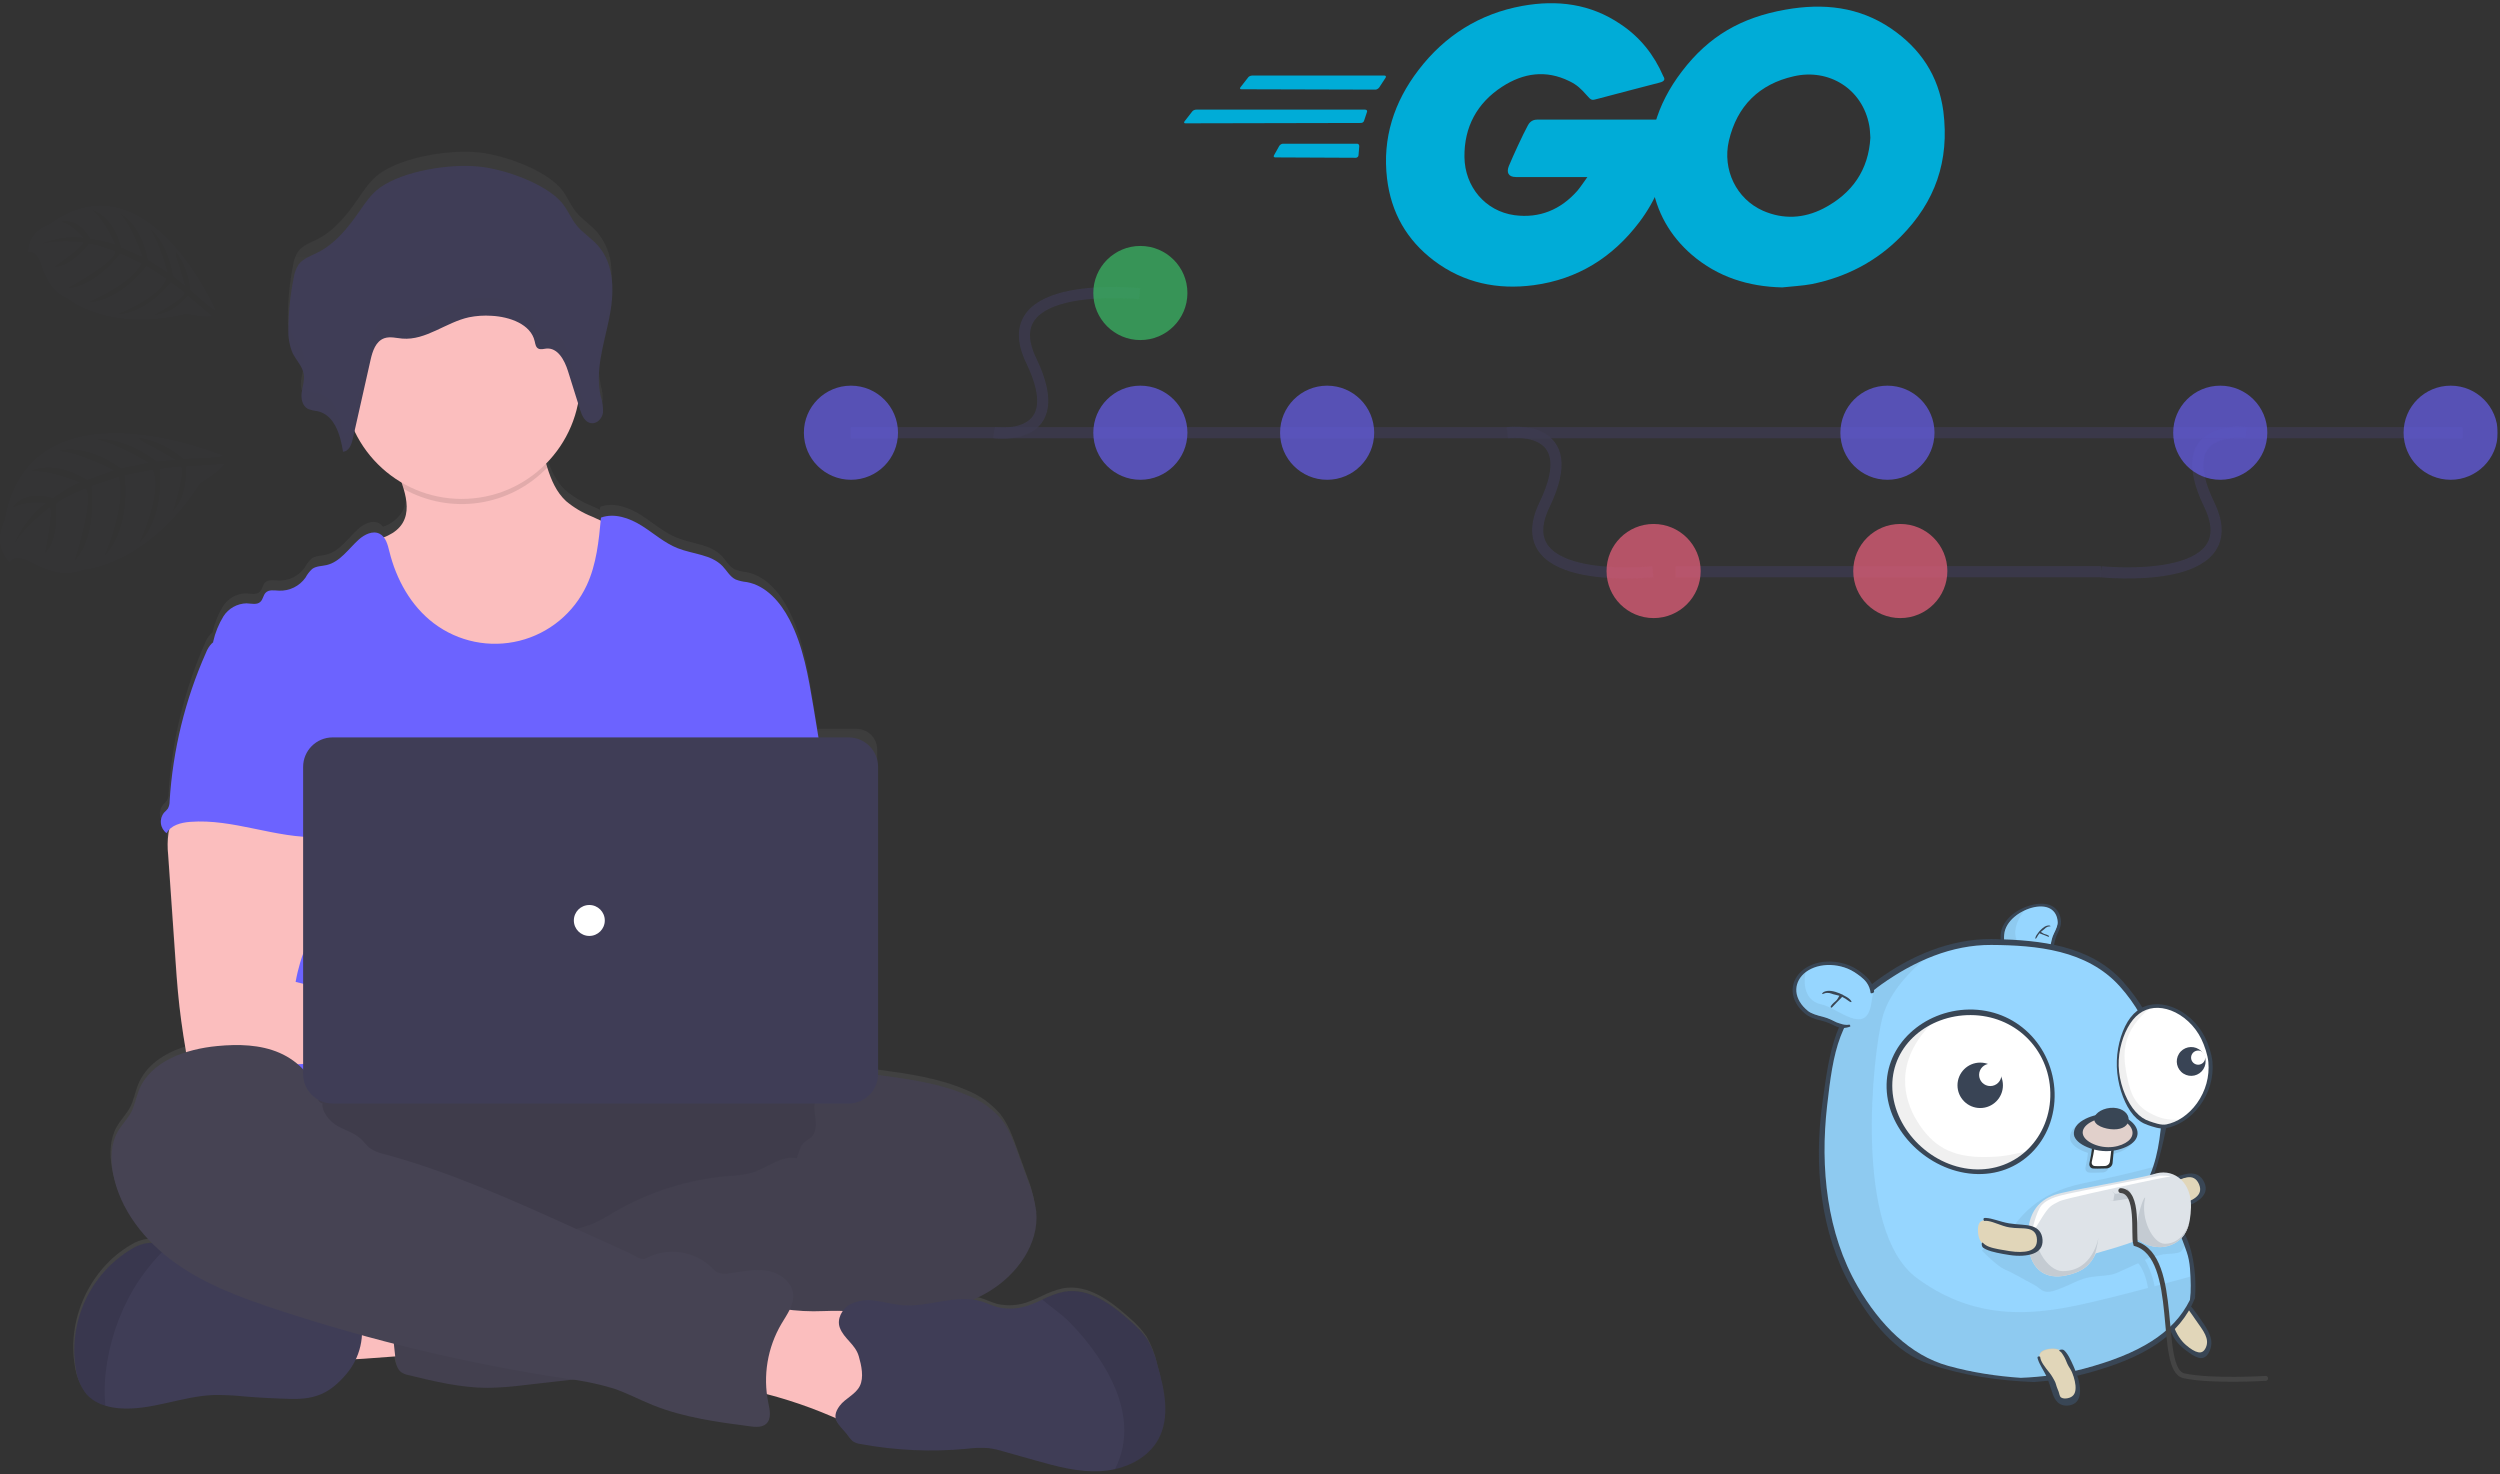 <svg width="675" height="398" viewBox="0 0 675 398" fill="none" xmlns="http://www.w3.org/2000/svg">
<rect x="0" y="0" width="675" height="398" fill="#333333" stroke="none"/>
<g clip-path="url(#clip0)">
<path d="M312.381 368.146C311.816 365.602 310.877 363.155 309.596 360.885C308.305 359.026 306.771 357.347 305.036 355.894C299.989 351.313 293.793 346.663 287.103 347.819C285.034 348.277 283.035 349.007 281.158 349.991C280.183 350.444 279.202 350.896 278.199 351.279C275.377 352.459 272.258 352.731 269.274 352.059C267.742 351.648 266.315 350.91 264.805 350.451C264.088 350.236 263.354 350.077 262.612 349.978C264.072 349.325 265.488 348.578 266.852 347.743C274.352 343.148 280.343 334.843 279.508 325.96C279.098 322.985 278.317 320.074 277.183 317.293L274.51 309.9C273.354 306.7 272.157 303.433 270.048 300.773C267.579 297.898 264.44 295.674 260.908 294.299C253.494 291.076 245.391 289.941 237.392 288.841L236.835 288.764V202.351C236.835 200.874 236.248 199.458 235.204 198.413C234.159 197.369 232.743 196.782 231.266 196.782H220.754C220.287 193.942 219.823 191.106 219.362 188.275C218.039 180.193 216.668 171.964 212.944 164.689C210.507 159.927 206.63 155.381 201.402 154.449C200.375 154.355 199.365 154.119 198.402 153.749C196.87 152.997 196.035 151.326 194.859 150.094C191.824 146.913 186.888 146.864 182.823 145.221C179.231 143.794 176.293 141.107 173.023 139.039C169.753 136.971 165.686 135.503 162.066 136.846C162.054 137.11 162.029 137.372 161.989 137.633L159.664 136.561C157.091 135.533 154.703 134.094 152.591 132.301C150.008 129.864 148.63 126.634 147.558 123.201C147.447 122.846 147.342 122.501 147.231 122.122C151.681 117.582 154.693 111.831 155.891 105.588L156.455 107.419C156.582 107.83 156.731 108.234 156.901 108.63C157.189 109.395 157.668 110.073 158.293 110.6C158.471 110.74 158.668 110.855 158.878 110.941C159.071 111.017 159.272 111.069 159.478 111.094C159.767 111.13 160.06 111.108 160.341 111.031C160.812 110.885 161.244 110.636 161.605 110.301C161.966 109.966 162.248 109.554 162.429 109.096C162.54 108.822 162.622 108.538 162.673 108.247C162.7 108.072 162.716 107.895 162.722 107.718V106.994C162.725 106.877 162.714 106.76 162.687 106.646V106.465C162.678 106.326 162.654 106.188 162.617 106.054C162.589 105.922 162.617 105.977 162.617 105.943C162.582 105.769 162.54 105.588 162.506 105.414V105.282C162.506 105.24 162.443 104.997 162.406 104.85C162.369 104.703 162.357 104.662 162.336 104.565V104.523C162.266 104.245 162.204 103.973 162.141 103.695C161.635 101.279 161.506 98.799 161.758 96.344C162.175 92.74 162.84 89.17 163.749 85.658L163.895 85.024C163.951 84.78 164.006 84.537 164.055 84.286C164.166 83.786 164.278 83.286 164.382 82.775L164.633 81.494L164.821 80.352V80.21C165.212 77.623 165.294 74.999 165.065 72.392V72.392C164.877 68.773 163.499 65.318 161.146 62.562C159.399 60.62 157.094 59.186 155.472 57.146C153.954 55.239 153.098 52.886 151.525 51.013C147.181 45.827 136.025 41.831 129.186 41.135C121.347 40.341 108.686 42.346 102.363 46.976C100.024 48.682 98.423 51.153 96.794 53.492C93.801 57.843 90.403 62.187 85.607 64.63C83.797 65.549 81.722 66.245 80.518 67.846C79.802 68.931 79.337 70.164 79.16 71.452C78.238 75.985 77.757 80.596 77.726 85.222V85.222V86.962C77.74 88.696 78.11 90.409 78.812 91.995C78.923 92.232 79.049 92.461 79.181 92.695L79.265 92.841C80.107 94.045 80.852 95.313 81.493 96.635C81.653 97.005 81.767 97.393 81.834 97.791C81.953 98.811 81.887 99.844 81.639 100.84C81.622 100.995 81.592 101.149 81.549 101.299L81.486 101.599C81.495 101.704 81.476 101.81 81.43 101.905C81.374 102.205 81.33 102.505 81.284 102.796C81.178 103.601 81.23 104.42 81.437 105.205C81.532 105.642 81.719 106.055 81.986 106.415C82.252 106.775 82.591 107.074 82.982 107.293C83.379 107.483 83.801 107.615 84.235 107.683C84.674 107.76 85.119 107.808 85.551 107.906C86.106 108.033 86.642 108.232 87.145 108.498C87.627 108.729 88.079 109.018 88.489 109.361C88.692 109.546 88.885 109.741 89.067 109.946C89.435 110.367 89.766 110.819 90.056 111.297C90.205 111.543 90.344 111.794 90.474 112.049C90.973 113.057 91.371 114.111 91.664 115.196C91.845 115.843 91.998 116.496 92.13 117.152C92.193 117.444 92.248 117.737 92.297 118.022C92.346 118.307 92.397 118.6 92.436 118.885C92.626 118.874 92.814 118.837 92.993 118.774C93.499 118.498 93.934 118.11 94.266 117.639C94.598 117.168 94.817 116.628 94.907 116.059C94.963 115.864 95.007 115.676 95.053 115.488C95.213 114.788 95.38 114.026 95.54 113.295C98.283 119.122 102.706 123.995 108.24 127.288C108.435 127.866 108.623 128.437 108.79 129.021C109.702 132.175 110.141 135.474 108.56 138.231C107.357 140.114 105.543 141.526 103.422 142.231C103.117 141.824 102.724 141.491 102.273 141.256C100.442 140.337 98.242 141.451 96.704 142.822C93.919 145.342 91.65 148.955 87.988 149.783C86.665 150.089 85.203 150.027 84.103 150.834C83.377 151.518 82.768 152.318 82.303 153.201C81.508 154.342 80.44 155.265 79.195 155.885C77.951 156.505 76.57 156.803 75.181 156.751C73.907 156.688 72.396 156.396 71.526 157.329C70.879 158.029 70.826 159.129 70.134 159.786C69.201 160.705 67.67 160.259 66.368 160.204C65.121 160.236 63.902 160.577 62.82 161.196C61.738 161.816 60.826 162.695 60.168 163.754C58.868 165.908 57.928 168.259 57.383 170.715V170.757C57.204 170.887 57.035 171.029 56.875 171.182C56.2 171.901 55.677 172.749 55.337 173.674C49.707 186.491 46.384 200.202 45.521 214.174C45.535 214.855 45.382 215.529 45.075 216.137C44.764 216.535 44.422 216.907 44.052 217.251C43.721 217.656 43.475 218.123 43.328 218.625C43.181 219.127 43.137 219.653 43.197 220.172C43.257 220.692 43.421 221.194 43.679 221.649C43.937 222.103 44.284 222.502 44.699 222.82C44.899 222.457 45.15 222.124 45.444 221.831C45.367 222.151 45.298 222.464 45.249 222.75C44.969 224.781 44.943 226.839 45.172 228.876C45.831 238.548 46.498 248.213 47.172 257.871C47.36 260.607 47.548 263.336 47.799 266.065C48.286 271.346 48.982 276.607 49.887 281.847C49.926 282.083 49.977 282.317 50.04 282.547C44.366 284.347 39.319 287.608 37.196 293.047C36.458 294.927 36.124 296.973 35.219 298.776C34.219 300.753 32.588 302.333 31.502 304.269C29.629 307.597 29.546 311.676 30.228 315.407C31.544 322.682 35.477 329.184 40.67 334.475H39.97C38.273 334.663 36.644 335.247 35.215 336.181C24.23 342.599 17.95 356.369 20.241 368.942C20.575 371.433 21.57 373.789 23.123 375.764C24.489 377.251 26.245 378.325 28.191 378.864C29.408 379.232 30.661 379.466 31.929 379.564C40.492 380.264 48.783 376.292 57.366 375.958C60.21 375.914 63.053 376.047 65.88 376.358C70.013 376.701 74.155 376.919 78.306 377.012C85.052 377.172 88.846 375.376 93.148 370.336C94.205 369.082 95.088 367.691 95.772 366.201C99.434 365.992 103.478 365.672 106.402 365.435L106.444 365.835C106.604 367.227 106.844 368.828 107.962 369.706C108.588 370.138 109.301 370.43 110.05 370.562C117.081 372.289 124.196 374.043 131.436 374.043C134.834 373.974 138.225 373.714 141.593 373.263L154.312 371.794C158.018 372.264 161.676 373.061 165.242 374.175C168.918 375.421 172.35 377.275 175.942 378.742C184.296 382.125 193.276 383.337 202.173 384.52C203.691 384.72 205.431 384.861 206.552 383.82C208 382.428 207.52 380.103 207.109 378.153C206.942 377.353 206.817 376.553 206.719 375.744C212.723 377.327 218.597 379.367 224.29 381.844L225.29 382.283C225.582 383.801 226.982 385.012 228.325 386.648C228.766 387.338 229.282 387.978 229.863 388.555C230.528 388.986 231.283 389.258 232.07 389.349C241.462 391.099 251.052 391.532 260.563 390.637C262.51 390.372 264.479 390.305 266.439 390.437C267.879 390.633 269.299 390.952 270.685 391.391L278.739 393.702C284.677 395.402 290.755 397.12 296.916 396.737C298.165 396.658 299.406 396.479 300.626 396.201C305.499 395.073 310.038 392.351 312.377 387.972C315.688 382.01 314.163 374.69 312.381 368.146Z" fill="url(#paint0_linear)"/>
<path d="M87.031 366.79C85.562 363.448 84.17 359.606 85.639 356.264C86.598 354.296 88.245 352.748 90.268 351.913C92.27 351.097 94.381 350.576 96.533 350.368C103.288 349.482 110.124 349.389 116.901 350.09C117.395 354.002 116.351 357.97 115.453 361.751C114.639 365.232 114.172 365.751 110.58 365.928C108.256 366.05 87.581 368.02 87.031 366.79Z" fill="#FBBEBE"/>
<path d="M149.023 344.247C204.003 344.247 248.573 331.78 248.573 316.401C248.573 301.022 204.003 288.555 149.023 288.555C94.043 288.555 49.473 301.022 49.473 316.401C49.473 331.78 94.043 344.247 149.023 344.247Z" fill="#464353"/>
<path opacity="0.1" d="M149.023 344.247C204.003 344.247 248.573 331.78 248.573 316.401C248.573 301.022 204.003 288.555 149.023 288.555C94.043 288.555 49.473 301.022 49.473 316.401C49.473 331.78 94.043 344.247 149.023 344.247Z" fill="black"/>
<path d="M166.872 169.4C163.46 175.994 157.792 181.142 150.902 183.908C146.834 185.39 142.553 186.204 138.225 186.317C133.494 186.673 128.739 186.093 124.232 184.611C118.273 182.453 113.323 178.039 109.613 172.895C105.903 167.751 103.348 161.875 101.127 155.951C99.957 152.867 98.844 149.581 99.394 146.323C102.979 145.509 106.905 144.311 108.757 141.13C110.337 138.401 109.899 135.13 108.987 132.01C108.729 131.126 108.43 130.249 108.131 129.41C107.431 127.391 105.031 123.555 106.739 121.829C107.804 120.736 112.266 120.179 113.805 119.469C118.546 117.283 122.918 114.123 128.125 113.085C132.625 112.185 137.279 113.029 141.776 113.962C142.373 114.049 142.946 114.255 143.461 114.568C144.048 115.063 144.483 115.715 144.714 116.448C145.995 119.567 146.747 123.013 147.777 126.264C148.849 129.664 150.227 132.864 152.81 135.279C154.928 137.057 157.318 138.482 159.89 139.498L166.058 142.324C167.155 142.735 168.15 143.379 168.975 144.211C169.781 145.32 170.263 146.631 170.367 147.998C171.472 155.324 170.25 162.811 166.872 169.405V169.4Z" fill="#FBBEBE"/>
<path opacity="0.1" d="M147.748 126.261C142.836 131.375 136.366 134.714 129.352 135.754C122.339 136.795 115.178 135.478 108.993 132.011C108.735 131.127 108.436 130.25 108.137 129.411C107.437 127.392 105.037 123.556 106.745 121.83C107.81 120.737 112.272 120.18 113.811 119.47C118.552 117.284 122.924 114.124 128.131 113.086C132.631 112.186 137.285 113.03 141.783 113.963C142.38 114.05 142.953 114.256 143.468 114.569C144.055 115.064 144.49 115.716 144.721 116.449C145.966 119.564 146.718 123.01 147.748 126.261Z" fill="black"/>
<path d="M124.658 134.706C142.344 134.706 156.681 120.369 156.681 102.683C156.681 84.997 142.344 70.66 124.658 70.66C106.972 70.66 92.635 84.997 92.635 102.683C92.635 120.369 106.972 134.706 124.658 134.706Z" fill="#FBBEBE"/>
<path d="M222.223 206.609L219.592 190.667C218.262 182.667 216.892 174.516 213.173 167.311C210.73 162.591 206.852 158.094 201.624 157.161C200.594 157.068 199.582 156.832 198.617 156.461C197.085 155.723 196.25 154.066 195.074 152.841C192.039 149.694 187.096 149.641 183.031 148.041C179.439 146.649 176.501 143.969 173.231 141.922C169.961 139.875 165.887 138.441 162.267 139.75C161.682 145.981 161.067 152.35 158.417 158.024C156.696 161.719 154.171 164.982 151.027 167.576C147.882 170.169 144.198 172.026 140.243 173.012C136.288 173.998 132.163 174.088 128.169 173.274C124.175 172.46 120.414 170.764 117.16 168.309C110.96 163.638 106.982 156.433 105.131 148.893C104.678 147.055 104.163 144.946 102.472 144.103C100.641 143.184 98.441 144.298 96.903 145.648C94.118 148.148 91.842 151.725 88.18 152.568C86.857 152.874 85.395 152.812 84.295 153.612C83.564 154.287 82.952 155.08 82.485 155.958C81.684 157.09 80.613 158.005 79.37 158.62C78.126 159.236 76.749 159.531 75.363 159.481C74.089 159.418 72.578 159.126 71.708 160.052C71.061 160.752 71.008 161.834 70.316 162.482C69.376 163.394 67.852 162.948 66.543 162.9C65.304 162.932 64.092 163.265 63.012 163.872C61.931 164.479 61.015 165.34 60.343 166.381C59.041 168.499 58.1 170.819 57.558 173.245C65.167 190.189 72.128 207.155 79.737 224.099C80.093 224.738 80.283 225.456 80.287 226.187C80.134 226.946 79.811 227.661 79.34 228.276C75.609 234.27 75.727 241.809 76.14 248.854C76.553 255.899 77.052 263.341 73.905 269.654C73.049 271.387 71.935 272.975 71.12 274.708C69.213 278.634 68.52 291.193 69.637 295.408H227.02C224.02 287.159 225.161 270.608 225.788 261.847C226.227 255.721 225.088 249.602 224.605 243.476C223.539 230.969 224.291 219.1 222.223 206.609Z" fill="#6C63FF"/>
<path d="M45.499 224.85C45.22 226.864 45.192 228.906 45.415 230.927L47.415 259.657C47.603 262.365 47.791 265.066 48.042 267.767C48.522 273.009 49.242 278.209 50.13 283.403C50.15 284.14 50.462 284.84 50.997 285.347C51.532 285.855 52.247 286.13 52.984 286.111C61.79 287.977 70.884 287.9 79.876 287.392C93.59 286.626 107.283 284.879 121.019 285.178C124.555 285.255 128.677 285.178 130.819 282.393C132.961 279.608 131.719 275.104 128.919 272.856C126.119 270.608 122.319 270.071 118.727 270.071C113.972 270.022 109.218 270.698 104.477 270.419C100.139 270.03 95.846 269.239 91.654 268.059L79.819 265.114C80.441 261.547 81.486 258.068 82.931 254.748C85.256 248.712 87.431 242.475 87.47 236.008C87.509 229.541 85.075 222.739 79.778 219.036C75.42 215.994 69.809 215.43 64.497 215.555C60.633 215.666 53.957 214.74 50.428 216.255C47.636 217.478 46.021 222.114 45.499 224.85Z" fill="#FBBEBE"/>
<path d="M230.275 290.539C232.593 289.655 235.148 289.975 237.633 290.309C245.633 291.402 253.749 292.523 261.163 295.718C264.691 297.075 267.831 299.277 270.31 302.13C272.398 304.768 273.617 307.999 274.772 311.18L277.445 318.504C278.582 321.255 279.365 324.14 279.777 327.088C280.612 335.853 274.619 344.116 267.077 348.669C259.535 353.222 250.662 354.844 242.016 356.542C233.37 358.24 224.689 360.12 216.077 362.111C212.062 363.153 207.988 363.954 203.877 364.511C194.66 365.555 185.025 364.017 176.268 367.066C172.787 368.284 169.368 370.094 165.756 370.937C163.356 371.442 160.93 371.812 158.488 372.044L141.913 373.938C138.542 374.389 135.149 374.649 131.749 374.718C124.509 374.718 117.387 373.005 110.356 371.293C109.609 371.162 108.897 370.875 108.268 370.451C107.154 369.574 106.911 368.021 106.75 366.615C106.04 360.392 105.418 354.161 104.884 347.923C104.717 345.897 104.592 343.704 105.699 341.999C107.091 339.911 109.806 339.256 112.285 338.852C122.794 337.133 133.44 336.394 144.085 336.645C148.13 332.6 154.799 332.579 160.096 330.38C162.045 329.485 163.931 328.459 165.742 327.31C175.219 321.781 185.809 318.435 196.742 317.515C198.883 317.451 201.01 317.149 203.084 316.615C207.184 315.341 210.923 311.874 215.134 312.723C215.656 311.282 216.018 309.354 217.222 308.365C217.822 307.857 218.559 307.516 219.109 306.973C220.272 305.796 220.376 303.945 220.202 302.302C220.028 300.659 219.638 298.974 220.063 297.373C220.24 296.767 220.5 296.188 220.836 295.654C222.927 292.043 226.08 290.191 230.275 290.539Z" fill="#464353"/>
<path opacity="0.05" d="M230.275 290.539C232.593 289.655 235.148 289.975 237.633 290.309C245.633 291.402 253.749 292.523 261.163 295.718C264.691 297.075 267.831 299.277 270.31 302.13C272.398 304.768 273.617 307.999 274.772 311.18L277.445 318.504C278.582 321.255 279.365 324.14 279.777 327.088C280.612 335.853 274.619 344.116 267.077 348.669C259.535 353.222 250.662 354.844 242.016 356.542C233.37 358.24 224.689 360.12 216.077 362.111C212.062 363.153 207.988 363.954 203.877 364.511C194.66 365.555 185.025 364.017 176.268 367.066C172.787 368.284 169.368 370.094 165.756 370.937C163.356 371.442 160.93 371.812 158.488 372.044L141.913 373.938C138.542 374.389 135.149 374.649 131.749 374.718C124.509 374.718 117.387 373.005 110.356 371.293C109.609 371.162 108.897 370.875 108.268 370.451C107.154 369.574 106.911 368.021 106.75 366.615C106.04 360.392 105.418 354.161 104.884 347.923C104.717 345.897 104.592 343.704 105.699 341.999C107.091 339.911 109.806 339.256 112.285 338.852C122.794 337.133 133.44 336.394 144.085 336.645C148.13 332.6 154.799 332.579 160.096 330.38C162.045 329.485 163.931 328.459 165.742 327.31C175.219 321.781 185.809 318.435 196.742 317.515C198.883 317.451 201.01 317.149 203.084 316.615C207.184 315.341 210.923 311.874 215.134 312.723C215.656 311.282 216.018 309.354 217.222 308.365C217.822 307.857 218.559 307.516 219.109 306.973C220.272 305.796 220.376 303.945 220.202 302.302C220.028 300.659 219.638 298.974 220.063 297.373C220.24 296.767 220.5 296.188 220.836 295.654C222.927 292.043 226.08 290.191 230.275 290.539Z" fill="black"/>
<path d="M93.435 371.091C89.126 376.082 85.335 377.864 78.586 377.704C74.437 377.607 70.292 377.391 66.153 377.057C63.324 376.75 60.478 376.616 57.632 376.657C49.042 376.991 40.75 380.924 32.181 380.235C30.914 380.134 29.661 379.899 28.443 379.535C26.5 379.001 24.744 377.938 23.37 376.465C21.819 374.512 20.823 372.177 20.488 369.705C19.453 363.418 20.327 356.966 22.998 351.182C25.669 345.397 30.014 340.547 35.47 337.258C36.904 336.332 38.535 335.752 40.232 335.566C41.896 335.559 43.541 335.92 45.049 336.624L45.149 336.666C49.615 338.504 53.671 341.211 57.081 344.63C57.598 345.223 58.216 345.72 58.905 346.099C59.593 346.357 60.321 346.493 61.056 346.499L70.203 347.077C71.753 347.123 73.293 347.335 74.798 347.71C76.457 348.289 78.071 348.987 79.629 349.799C84.551 351.999 90.009 352.584 95.329 353.433C95.841 353.461 96.33 353.657 96.721 353.99C96.933 354.252 97.081 354.561 97.153 354.89C97.901 357.688 97.953 360.626 97.305 363.448C96.657 366.27 95.329 368.891 93.436 371.083L93.435 371.091Z" fill="#3F3D56"/>
<path opacity="0.1" d="M45.15 336.673C41.601 340.062 38.522 343.911 35.996 348.118C31.942 355.06 29.394 362.779 28.519 370.771C28.187 373.686 28.161 376.628 28.442 379.549C26.499 379.013 24.743 377.948 23.37 376.472C21.819 374.519 20.823 372.183 20.488 369.712C19.453 363.425 20.327 356.973 22.998 351.189C25.669 345.404 30.014 340.554 35.47 337.265C36.904 336.338 38.535 335.759 40.232 335.573C41.896 335.566 43.541 335.927 45.049 336.631L45.15 336.673Z" fill="black"/>
<path d="M222.314 353.993C227.431 353.854 233.174 353.593 236.933 357.042C240.518 360.3 240.992 365.674 241.233 370.513L241.505 376.131C241.717 377.839 241.534 379.573 240.969 381.199C239.744 383.984 236.381 385.327 233.311 385.167C230.241 385.007 227.422 383.667 224.616 382.452C216.999 379.171 209.069 376.673 200.947 374.996C201.214 371.111 201.655 367.245 202.27 363.396C202.695 360.73 202.764 356.267 204.546 354.054C206.433 351.715 208.89 352.982 211.452 353.414C215.047 353.963 218.686 354.156 222.319 353.992L222.314 353.993Z" fill="#FBBEBE"/>
<path d="M87.094 297.542C87.094 298.242 86.001 297.542 85.904 296.797C85.138 291.165 80.669 286.522 75.462 284.266C70.255 282.01 64.324 281.892 58.685 282.428C50.157 283.236 40.585 286.5 37.466 294.471C36.728 296.337 36.394 298.356 35.489 300.145C34.489 302.108 32.851 303.674 31.765 305.582C29.892 308.882 29.816 312.926 30.491 316.658C32.308 326.613 39.116 335.127 47.366 341.023C55.616 346.919 65.257 350.442 74.866 353.616C100.288 361.999 126.371 368.228 152.838 372.235C157.148 372.74 161.406 373.618 165.564 374.86C169.24 376.092 172.679 377.937 176.271 379.385C184.625 382.74 193.612 383.938 202.516 385.114C204.034 385.309 205.774 385.448 206.895 384.414C208.343 383.07 207.863 380.731 207.452 378.803C205.941 371.471 207.208 363.839 211.009 357.389C212.499 354.883 214.434 352.314 214.156 349.411C213.822 346.028 210.456 343.633 207.097 343.09C203.738 342.547 200.33 343.348 196.961 343.79C195.806 344.055 194.596 343.936 193.515 343.449C193.014 343.11 192.56 342.707 192.164 342.249C189.843 340.01 186.872 338.563 183.678 338.117C180.484 337.67 177.23 338.247 174.384 339.764C173.138 340.464 171.251 338.908 169.956 338.323L155.316 331.696C138.497 324.087 121.594 316.443 103.801 311.626C102.381 311.347 101.032 310.786 99.833 309.976C98.949 309.276 98.315 308.333 97.501 307.56C95.726 305.882 93.254 305.214 91.124 304.024C88.994 302.834 86.606 299.935 87.094 297.542Z" fill="#464353"/>
<path d="M312.792 388.522C310.453 392.859 305.914 395.56 301.041 396.674C299.818 396.95 298.575 397.127 297.324 397.203C291.163 397.586 285.079 395.88 279.141 394.196L271.08 391.927C269.694 391.491 268.273 391.174 266.833 390.98C264.873 390.848 262.904 390.915 260.957 391.18C251.429 392.066 241.825 391.635 232.415 389.899C231.628 389.814 230.872 389.544 230.208 389.112C229.627 388.542 229.11 387.909 228.669 387.225C226.476 384.587 224.116 383.048 226.713 379.567C228.213 377.548 230.987 376.539 232.15 374.221C233.313 371.903 232.568 368.61 231.878 366.215C230.938 362.908 227.847 361.481 226.74 358.446C225.912 356.156 227.304 353.496 229.399 352.246C231.586 351.125 234.084 350.765 236.499 351.223C238.915 351.543 241.282 352.223 243.711 352.413C250.854 352.984 258.156 349.301 265.011 351.376C266.522 351.835 267.949 352.566 269.48 352.97C272.466 353.638 275.585 353.368 278.412 352.197C279.412 351.821 280.396 351.369 281.371 350.923C283.251 349.945 285.252 349.221 287.323 348.772C294.013 347.623 300.216 352.253 305.263 356.772C306.996 358.21 308.529 359.872 309.823 361.715C311.12 363.952 312.06 366.379 312.608 368.906C314.456 375.351 315.98 382.604 312.792 388.522Z" fill="#3F3D56"/>
<path opacity="0.1" d="M312.792 388.521C310.453 392.858 305.914 395.559 301.041 396.673C302.936 392.99 303.791 388.86 303.512 384.727C303.094 378.107 300.184 371.869 296.474 366.369C294.191 362.984 291.595 359.821 288.719 356.922C286.505 354.694 283.783 352.922 281.402 350.886C283.282 349.907 285.283 349.184 287.354 348.735C294.044 347.586 300.247 352.216 305.294 356.735C307.027 358.173 308.56 359.835 309.854 361.678C311.151 363.915 312.091 366.342 312.639 368.869C314.456 375.354 315.983 382.604 312.792 388.521Z" fill="black"/>
<path d="M57.157 173.76C56.479 174.47 55.953 175.311 55.612 176.231C49.985 188.913 46.661 202.496 45.796 216.343C45.811 217.018 45.655 217.686 45.343 218.285C45.035 218.684 44.693 219.054 44.32 219.392C43.981 219.794 43.728 220.261 43.577 220.764C43.426 221.267 43.379 221.796 43.441 222.318C43.502 222.84 43.67 223.344 43.933 223.799C44.197 224.253 44.551 224.649 44.974 224.961C46.123 222.796 48.874 222.093 51.316 221.905C63.016 220.979 74.449 226.423 86.186 226.012C85.358 223.151 84.167 220.401 83.492 217.505C80.506 204.647 87.954 190.648 83.392 178.263C82.48 175.785 80.955 173.348 78.554 172.263C77.559 171.861 76.517 171.586 75.454 171.442C72.488 170.906 66.585 168.616 63.717 169.535C62.659 169.876 62.241 170.872 61.364 171.47C60.034 172.326 58.266 172.639 57.157 173.76Z" fill="#6C63FF"/>
<path d="M229.116 199.099H89.814C85.412 199.099 81.844 202.667 81.844 207.069V289.982C81.844 294.384 85.412 297.952 89.814 297.952H229.116C233.518 297.952 237.086 294.384 237.086 289.982V207.069C237.086 202.667 233.518 199.099 229.116 199.099Z" fill="#3F3D56"/>
<path d="M159.117 252.703C161.424 252.703 163.294 250.833 163.294 248.526C163.294 246.219 161.424 244.349 159.117 244.349C156.81 244.349 154.94 246.219 154.94 248.526C154.94 250.833 156.81 252.703 159.117 252.703Z" fill="white"/>
<path d="M102.534 50.708C100.195 52.4 98.594 54.829 96.965 57.161C93.965 61.47 90.565 65.772 85.771 68.174C83.954 69.086 81.88 69.774 80.671 71.362C79.956 72.435 79.492 73.656 79.313 74.933C78.394 79.424 77.914 83.994 77.879 88.578C77.735 90.87 78.114 93.165 78.986 95.289C79.94 97.238 81.659 98.889 82.014 101.011C82.285 102.668 81.673 104.318 81.457 105.982C81.241 107.646 81.617 109.616 83.157 110.409C83.986 110.721 84.852 110.925 85.733 111.015C90.362 112.045 91.915 117.475 92.618 121.965C94.191 121.874 94.901 120.071 95.229 118.603L100.053 97.155C100.575 94.83 101.445 92.136 103.763 91.321C105.315 90.785 107.014 91.286 108.636 91.421C115.006 91.943 120.394 87.021 126.625 85.664C128.619 85.263 130.658 85.128 132.688 85.264C137.603 85.508 143.318 87.526 144.362 92.114C144.536 92.859 144.64 93.75 145.337 94.114C146.034 94.478 146.764 94.17 147.495 94.114C150.614 93.801 152.452 97.314 153.35 100.177L156.622 110.619C157.109 112.199 157.931 114.058 159.643 114.26C161.223 114.455 162.567 112.96 162.804 111.475C162.882 109.946 162.672 108.415 162.184 106.964C160.646 100.107 162.999 93.09 164.433 86.219C165.867 79.348 166.125 71.454 161.314 66.163C159.567 64.249 157.269 62.821 155.64 60.803C154.122 58.909 153.266 56.584 151.693 54.726C147.342 49.595 136.183 45.634 129.34 44.98C121.525 44.139 108.855 46.12 102.534 50.708Z" fill="#3F3D56"/>
<g opacity="0.1">
<path opacity="0.1" d="M159.673 109.394C157.96 109.185 157.139 107.306 156.652 105.753C155.561 102.268 154.471 98.787 153.38 95.311C152.48 92.436 150.644 88.927 147.525 89.248C146.794 89.325 146.007 89.61 145.367 89.248C144.727 88.886 144.567 87.988 144.392 87.248C143.348 82.653 137.632 80.642 132.718 80.398C130.688 80.266 128.65 80.4 126.655 80.798C120.424 82.19 115.036 87.063 108.666 86.555C107.023 86.423 105.324 85.921 103.793 86.455C101.447 87.263 100.605 89.936 100.083 92.289L95.262 113.724C94.935 115.2 94.225 117.003 92.651 117.086C91.951 112.603 90.395 107.173 85.766 106.142C84.886 106.045 84.021 105.841 83.19 105.536C82.584 105.204 82.109 104.675 81.846 104.036C81.721 104.683 81.575 105.331 81.491 105.978C81.282 107.635 81.651 109.612 83.191 110.406C84.02 110.718 84.886 110.922 85.767 111.012C90.396 112.042 91.949 117.472 92.652 121.962C94.225 121.872 94.935 120.068 95.263 118.6L100.087 97.152C100.609 94.827 101.479 92.133 103.797 91.318C105.349 90.782 107.048 91.283 108.67 91.418C115.04 91.94 120.428 87.018 126.659 85.661C128.653 85.26 130.692 85.125 132.722 85.261C137.637 85.505 143.352 87.523 144.396 92.111C144.57 92.856 144.674 93.747 145.371 94.111C146.068 94.475 146.798 94.167 147.529 94.111C150.648 93.798 152.486 97.311 153.384 100.174C154.47 103.659 155.561 107.14 156.656 110.616C157.143 112.196 157.965 114.055 159.677 114.257C161.257 114.452 162.601 112.957 162.838 111.472C162.945 110.223 162.803 108.965 162.42 107.772C162.172 108.28 161.779 108.704 161.291 108.99C160.803 109.276 160.242 109.411 159.677 109.38L159.673 109.394Z" fill="black"/>
<path opacity="0.1" d="M82.025 96.139C81.67 94.016 79.937 92.366 78.997 90.417C78.393 89.102 78.043 87.685 77.967 86.24C77.967 87.02 77.897 87.799 77.89 88.586C77.746 90.878 78.125 93.173 78.997 95.297C79.77 96.877 81.044 98.27 81.684 99.878C82.022 98.663 82.137 97.396 82.025 96.14V96.139Z" fill="black"/>
<path opacity="0.1" d="M164.463 81.325C163.196 87.395 161.219 93.577 161.832 99.662C162.232 95.172 163.538 90.654 164.463 86.198C165.236 82.815 165.508 79.336 165.271 75.874C165.12 77.707 164.85 79.527 164.463 81.325V81.325Z" fill="black"/>
</g>
<g opacity="0.8">
<path opacity="0.8" d="M229.755 116.835H664.891" stroke="#3F3D56" stroke-width="3" stroke-miterlimit="10"/>
<path opacity="0.8" d="M268.412 116.828C268.412 116.828 289.22 119.717 278.444 97.391C267.668 75.065 307.682 79.291 307.682 79.291" stroke="#3F3D56" stroke-width="3" stroke-miterlimit="10"/>
<path opacity="0.8" d="M406.995 116.828C406.995 116.828 427.803 113.946 417.026 136.271C406.249 158.596 446.264 154.371 446.264 154.371" stroke="#3F3D56" stroke-width="3" stroke-miterlimit="10"/>
<path opacity="0.8" d="M606.533 116.828C606.533 116.828 585.718 113.946 596.502 136.271C607.286 158.596 567.264 154.371 567.264 154.371" stroke="#3F3D56" stroke-width="3" stroke-miterlimit="10"/>
<path opacity="0.8" d="M567.263 154.364H452.447" stroke="#3F3D56" stroke-width="3" stroke-miterlimit="10"/>
<path opacity="0.8" d="M229.755 129.54C236.772 129.54 242.46 123.852 242.46 116.835C242.46 109.818 236.772 104.13 229.755 104.13C222.738 104.13 217.05 109.818 217.05 116.835C217.05 123.852 222.738 129.54 229.755 129.54Z" fill="#6C63FF"/>
<path opacity="0.8" d="M307.898 91.816C314.915 91.816 320.603 86.128 320.603 79.111C320.603 72.094 314.915 66.406 307.898 66.406C300.881 66.406 295.193 72.094 295.193 79.111C295.193 86.128 300.881 91.816 307.898 91.816Z" fill="#3ACC6C"/>
<path opacity="0.8" d="M307.898 129.54C314.915 129.54 320.603 123.852 320.603 116.835C320.603 109.818 314.915 104.13 307.898 104.13C300.881 104.13 295.193 109.818 295.193 116.835C295.193 123.852 300.881 129.54 307.898 129.54Z" fill="#6C63FF"/>
<path opacity="0.8" d="M358.327 129.54C365.344 129.54 371.032 123.852 371.032 116.835C371.032 109.818 365.344 104.13 358.327 104.13C351.31 104.13 345.622 109.818 345.622 116.835C345.622 123.852 351.31 129.54 358.327 129.54Z" fill="#6C63FF"/>
<path opacity="0.8" d="M446.474 166.882C453.491 166.882 459.179 161.194 459.179 154.177C459.179 147.16 453.491 141.472 446.474 141.472C439.457 141.472 433.769 147.16 433.769 154.177C433.769 161.194 439.457 166.882 446.474 166.882Z" fill="#FF6584"/>
<path opacity="0.8" d="M513.082 166.882C520.099 166.882 525.787 161.194 525.787 154.177C525.787 147.16 520.099 141.472 513.082 141.472C506.065 141.472 500.377 147.16 500.377 154.177C500.377 161.194 506.065 166.882 513.082 166.882Z" fill="#FF6584"/>
<path opacity="0.8" d="M509.608 129.54C516.625 129.54 522.313 123.852 522.313 116.835C522.313 109.818 516.625 104.13 509.608 104.13C502.591 104.13 496.903 109.818 496.903 116.835C496.903 123.852 502.591 129.54 509.608 129.54Z" fill="#6C63FF"/>
<path opacity="0.8" d="M661.675 129.54C668.692 129.54 674.38 123.852 674.38 116.835C674.38 109.818 668.692 104.13 661.675 104.13C654.658 104.13 648.97 109.818 648.97 116.835C648.97 123.852 654.658 129.54 661.675 129.54Z" fill="#6C63FF"/>
<path opacity="0.8" d="M599.467 129.54C606.484 129.54 612.172 123.852 612.172 116.835C612.172 109.818 606.484 104.13 599.467 104.13C592.45 104.13 586.762 109.818 586.762 116.835C586.762 123.852 592.45 129.54 599.467 129.54Z" fill="#6C63FF"/>
</g>
<g opacity="0.1">
<path opacity="0.1" d="M60.107 123.01C60.107 123.01 8.059 101.123 1.237 140.615C1.237 140.615 -2.32 146.769 2.629 151.851C2.629 151.851 3.694 149.122 8.72 151.942C10.515 152.935 12.422 153.711 14.401 154.253C17.073 154.99 19.912 154.838 22.49 153.821V153.821C22.49 153.821 39.608 152.895 54.005 130.5C54.005 130.5 60.18 126.685 60.486 125.251L50.169 125.951C50.169 125.951 50.963 133.504 46.688 138.036C46.688 138.036 50.475 126.313 48.658 125.986C48.289 125.916 43.207 126.586 43.207 126.586C43.207 126.586 44.523 139.722 37.638 146.517C37.638 146.517 44.029 133.158 41.251 126.823L33.635 128.292C33.635 128.292 35.723 142.111 28.191 150.144C28.191 150.144 34.391 135.944 31.991 128.73L24.702 131.18C24.702 131.18 26.456 144.692 20.156 151.368C20.156 151.368 25.656 134.236 23.066 131.876C23.066 131.876 16.508 134.535 15.109 136.053C15.109 136.053 16.146 145.799 12.143 149.315C12.143 149.315 14.6 137.48 13.382 136.993C13.382 136.993 5.766 142.729 3.441 147.679C3.441 147.679 6.341 140.119 12.428 135.844C12.428 135.844 7.311 134.981 3.378 137.118C3.378 137.118 6.009 132.099 14.273 134.48C14.273 134.48 20.392 130.24 21.617 130.303C21.617 130.303 13.799 126.822 8.153 127.254C8.153 127.254 14.21 123.773 23.524 129.586L30.799 126.962C30.799 126.962 20.705 121.79 15.651 121.81C15.651 121.81 22.376 119.21 32.686 126.446L40.135 124.928C40.135 124.928 31.781 119.811 26.149 118.621C26.149 118.621 32.902 117.549 42.286 124.573L47.375 124.148C47.375 124.148 41.214 120.514 39.348 119.63C37.482 118.746 37.566 118.175 37.566 118.175C41.993 118.933 46.124 120.905 49.498 123.87C49.498 123.87 60.069 123.657 60.107 123.01Z" fill="#6C63FF"/>
</g>
<g opacity="0.1">
<path opacity="0.1" d="M58.188 83.775C58.188 83.775 39.754 41.122 13.196 60.684C13.196 60.684 7.585 62.313 7.627 68.133C7.627 68.133 9.813 67.117 11.198 71.663C11.706 73.275 12.407 74.82 13.286 76.263C14.448 78.226 16.221 79.754 18.333 80.614C18.333 80.614 29.033 89.814 50.356 84.714C50.356 84.714 56.204 85.96 57.199 85.292L50.683 79.813C50.683 79.813 46.847 84.756 41.71 84.992C41.71 84.992 50.642 80.192 49.751 78.956C49.57 78.705 46.166 76.213 46.166 76.213C46.166 76.213 39.466 84.762 31.547 84.894C31.547 84.894 42.957 80.594 44.913 75.252L39.553 71.771C39.553 71.771 32.793 81.171 23.743 81.663C23.743 81.663 35.515 76.755 38.202 71.102L32.473 68.408C32.473 68.408 25.818 77.458 18.292 77.799C18.292 77.799 31.324 70.754 31.122 67.879C31.122 67.879 25.713 65.721 23.993 65.846C23.993 65.846 19.071 72.216 14.679 72.035C14.679 72.035 22.887 66.403 22.441 65.422C22.441 65.422 14.641 64.489 10.446 66.122C10.446 66.122 16.475 63.282 22.524 64.215C22.524 64.215 19.976 60.783 16.433 59.829C16.433 59.829 20.861 58.346 24.411 64.458C24.411 64.458 30.454 65.433 31.164 66.158C31.164 66.158 28.512 59.621 24.899 56.676C24.899 56.676 30.468 58.068 32.699 66.819L38.519 69.402C38.519 69.402 35.47 60.575 32.449 57.714C32.449 57.714 37.928 59.997 39.933 70.175L45.224 73.51C45.224 73.51 43.177 65.71 40.511 61.794C40.511 61.794 45.133 65.01 46.7 74.527L49.972 77.172C49.972 77.172 48.378 71.505 47.772 69.918C47.166 68.331 47.542 68.038 47.542 68.038C49.741 71.023 51.065 74.562 51.364 78.257C51.364 78.257 57.792 84.13 58.188 83.775Z" fill="#6C63FF"/>
</g>
<path fill-rule="evenodd" clip-rule="evenodd" d="M335.2 24.1C334.8 24.1 334.7 23.9 334.9 23.6L337 20.9C337.2 20.6 337.7 20.4 338.1 20.4H373.8C374.2 20.4 374.3 20.7 374.1 21L372.4 23.6C372.2 23.9 371.7 24.2 371.4 24.2L335.2 24.1Z" fill="#00ACD7"/>
<path fill-rule="evenodd" clip-rule="evenodd" d="M320.1 33.3C319.7 33.3 319.6 33.1 319.8 32.8L321.9 30.1C322.1 29.8 322.6 29.6 323 29.6H368.6C369 29.6 369.2 29.9 369.1 30.2L368.3 32.6C368.2 33 367.8 33.2 367.4 33.2L320.1 33.3Z" fill="#00ACD7"/>
<path fill-rule="evenodd" clip-rule="evenodd" d="M344.3 42.5C343.9 42.5 343.8 42.2 344 41.9L345.4 39.4C345.6 39.1 346 38.8 346.4 38.8H366.4C366.8 38.8 367 39.1 367 39.5L366.8 41.9C366.8 42.3 366.4 42.6 366.1 42.6L344.3 42.5Z" fill="#00ACD7"/>
<path fill-rule="evenodd" clip-rule="evenodd" d="M448.1 22.3C441.8 23.9 437.5 25.1 431.3 26.7C429.8 27.1 429.7 27.2 428.4 25.7C426.9 24 425.8 22.9 423.7 21.9C417.4 18.8 411.3 19.7 405.6 23.4C398.8 27.8 395.3 34.3 395.4 42.4C395.5 50.4 401 57 408.9 58.1C415.7 59 421.4 56.6 425.9 51.5C426.8 50.4 427.6 49.2 428.6 47.8C425 47.8 420.5 47.8 409.3 47.8C407.2 47.8 406.7 46.5 407.4 44.8C408.7 41.7 411.1 36.5 412.5 33.9C412.8 33.3 413.5 32.3 415 32.3H451.4C451.2 35 451.2 37.7 450.8 40.4C449.7 47.6 447 54.2 442.6 60C435.4 69.5 426 75.4 414.1 77C404.3 78.3 395.2 76.4 387.2 70.4C379.8 64.8 375.6 57.4 374.5 48.2C373.2 37.3 376.4 27.5 383 18.9C390.1 9.6 399.5 3.7 411 1.6C420.4 -0.1 429.4 1 437.5 6.5C442.8 10 446.6 14.8 449.1 20.6C449.7 21.5 449.3 22 448.1 22.3V22.3Z" fill="#00ACD7"/>
<path d="M481.2 77.6C472.1 77.4 463.8 74.8 456.8 68.8C450.9 63.7 447.2 57.2 446 49.5C444.2 38.2 447.3 28.2 454.1 19.3C461.4 9.7 470.2 4.7 482.1 2.6C492.3 0.8 501.9 1.8 510.6 7.7C518.5 13.1 523.4 20.4 524.7 30C526.4 43.5 522.5 54.5 513.2 63.9C506.6 70.6 498.5 74.8 489.2 76.7C486.5 77.2 483.8 77.3 481.2 77.6V77.6ZM505 37.2C504.9 35.9 504.9 34.9 504.7 33.9C502.9 24 493.8 18.4 484.3 20.6C475 22.7 469 28.6 466.8 38C465 45.8 468.8 53.7 476 56.9C481.5 59.3 487 59 492.3 56.3C500.2 52.2 504.5 45.8 505 37.2V37.2Z" fill="#00ACD7"/>
<g clip-path="url(#clip1)">
<path d="M541.266 255.47C541.676 256.448 542.474 257.233 543.411 257.794C544.348 258.355 545.405 258.705 546.437 258.869C547.468 259.033 548.484 259.01 549.491 258.754C550.498 258.498 551.689 258.085 552.539 257.362C553.39 256.64 553.691 255.739 553.872 254.911C554.052 254.082 554.196 253.147 554.748 252.02C555.301 250.894 555.797 249.751 555.754 248.918C555.71 248.085 555.513 247.321 555.149 246.664C554.785 246.007 554.288 245.517 553.692 245.174C553.095 244.831 552.398 244.634 551.629 244.568C550.86 244.503 550.019 244.568 549.132 244.76C548.244 244.953 547.312 245.273 546.362 245.737C545.413 246.201 544.534 246.768 543.764 247.425C542.994 248.083 542.332 248.832 541.841 249.653C541.35 250.474 541.031 251.367 540.952 252.282C540.873 253.196 540.855 254.492 541.266 255.47V255.47Z" fill="#96D6FF"/>
<path d="M546.833 244.906C547.606 244.598 548.365 244.372 549.098 244.222C550.074 244.022 551.001 243.956 551.85 244.029C552.699 244.101 553.469 244.311 554.131 244.681C554.793 245.051 555.347 245.58 555.76 246.29C556.172 247 556.406 247.828 556.471 248.732C556.535 249.636 556.185 250.791 555.562 252.018C554.939 253.245 554.767 254.274 554.577 255.172C554.387 256.066 553.791 256.887 552.705 257.572C552.579 257.65 552.307 257.318 552.402 257.231C553.246 256.477 553.452 255.579 553.736 254.834C553.916 254.029 554.059 253.119 554.602 252.021C555.146 250.924 555.635 249.811 555.596 249C555.557 248.189 555.368 247.444 555.015 246.804C554.663 246.164 554.179 245.688 553.597 245.354C553.016 245.02 552.335 244.827 551.583 244.763C550.831 244.699 550.009 244.762 549.14 244.95C548.705 245.044 548.258 245.17 547.805 245.328C547.351 245.486 546.89 245.676 546.424 245.902C545.494 246.355 544.635 246.907 543.881 247.548C543.127 248.189 542.479 248.921 541.998 249.72C541.518 250.519 541.206 251.388 541.127 252.277C541.049 253.167 541.026 254.426 541.423 255.377C541.748 256.158 542.319 256.821 543.038 257.318C543.171 257.411 542.629 257.982 542.222 257.732C541.461 257.265 540.944 256.517 540.614 255.726C540.169 254.655 540.108 253.297 540.185 252.295C540.262 251.293 540.603 250.318 541.133 249.429C541.664 248.539 542.38 247.734 543.218 247.033C544.056 246.331 545.015 245.731 546.055 245.243C546.316 245.121 546.575 245.009 546.833 244.906L546.833 244.906Z" fill="#394655"/>
<path d="M553.678 250.09C553.542 249.873 553.194 249.801 552.655 249.947C551.837 250.17 550.901 251.077 550.385 251.77C550.102 252.15 549.782 252.517 549.619 252.966C549.564 253.118 549.515 253.272 549.557 253.484C549.744 253.448 549.885 253.209 549.981 253.025C550.356 252.303 550.884 251.658 551.566 251.184C552.14 250.786 552.212 250.501 552.79 250.256C553.155 250.102 553.367 250.187 553.678 250.09V250.09Z" fill="#394655"/>
<path d="M550.484 251.629C550.325 251.457 550.625 251.984 550.824 252.05C551.569 252.299 552.285 252.633 553.02 252.91C553.26 253 553.328 252.752 553.126 252.623C552.921 252.493 552.708 252.405 552.485 252.322C552.276 252.246 552.05 252.216 551.848 252.124C551.459 251.949 551.249 251.712 550.871 251.514C550.741 251.446 550.568 251.72 550.484 251.629L550.484 251.629Z" fill="#394655"/>
<path d="M578.095 323.525C578.614 324.67 579.225 325.425 579.917 325.871C580.61 326.316 581.385 326.459 582.241 326.451C583.096 326.443 584.035 326.293 585.027 326.108C586.018 325.923 587.058 325.694 588.098 325.454C589.137 325.213 590.096 324.918 590.942 324.57C591.788 324.222 592.525 323.826 593.1 323.37C593.675 322.915 594.086 322.396 594.261 321.78C594.437 321.164 594.376 320.449 594.016 319.621C593.657 318.792 593.173 318.256 592.606 317.961C592.038 317.667 591.388 317.617 590.677 317.73C589.965 317.844 589.192 318.12 588.342 318.429C587.491 318.737 586.557 319.069 585.507 319.299C584.458 319.528 583.312 319.561 582.225 319.591C581.137 319.621 580.113 319.655 579.313 319.846C578.513 320.036 577.939 320.381 577.705 320.969C577.471 321.557 577.575 322.381 578.095 323.525V323.525Z" fill="#E1D6B9"/>
<path d="M578.809 319.339C579.544 319.096 580.464 318.971 581.472 318.871C582.624 318.757 583.884 318.672 585.093 318.407C586.302 318.141 587.383 317.788 588.378 317.48C589.372 317.171 590.287 316.917 591.137 316.853C591.987 316.79 592.773 316.917 593.456 317.294C594.139 317.672 594.717 318.296 595.138 319.192C595.559 320.088 595.642 320.91 595.453 321.647C595.263 322.385 594.803 323.041 594.151 323.628C593.499 324.214 592.659 324.736 591.691 325.188C590.724 325.64 589.626 326.015 588.431 326.296C587.236 326.578 586.081 326.813 585.004 326.99C583.928 327.166 582.933 327.288 582.031 327.242C581.688 327.225 581.357 327.181 581.04 327.107C580.398 326.956 579.909 325.629 580.524 325.919C581.094 326.187 581.716 326.283 582.392 326.277C583.215 326.269 584.117 326.125 585.071 325.947C586.025 325.769 587.025 325.549 588.025 325.317C589.025 325.086 589.947 324.803 590.76 324.468C591.574 324.133 592.283 323.752 592.836 323.314C593.389 322.875 593.784 322.376 593.953 321.783C594.122 321.191 594.064 320.504 593.718 319.707C593.372 318.911 592.907 318.394 592.361 318.111C591.815 317.828 591.19 317.779 590.506 317.889C589.821 317.998 589.078 318.264 588.26 318.561C587.441 318.857 586.543 319.177 585.534 319.397C584.524 319.618 583.423 319.65 582.376 319.679C581.33 319.707 580.346 319.741 579.576 319.924C579.48 319.947 579.387 319.972 579.298 319.999C579.068 320.07 578.86 320.152 578.686 320.265C578.485 320.395 577.893 319.666 578.506 319.451C578.605 319.416 578.704 319.374 578.809 319.339L578.809 319.339Z" fill="#394655"/>
<path d="M581.945 351.145C584.629 353.734 585.214 357.541 586.408 360.116C587.601 362.692 589.39 364.022 590.797 365.05C592.204 366.078 593.341 366.685 594.297 366.684C595.253 366.684 596.017 366.089 596.616 364.721C597.215 363.353 597.198 362.023 596.729 360.651C596.259 359.279 595.325 357.876 594.156 356.206C592.987 354.535 591.648 352.554 589.579 350.574C587.509 348.595 584.835 346.362 581.091 344.529C577.347 342.697 573.09 341.683 569.413 340.92C565.737 340.158 562.622 339.646 560.202 339.31C557.783 338.975 556.012 338.841 554.793 338.93C553.573 339.018 552.898 339.327 552.794 339.849C552.691 340.371 553.305 340.979 554.649 341.627C555.993 342.274 558.096 342.952 560.974 343.648C563.852 344.345 567.556 345.025 571.407 346.079C575.258 347.134 579.261 348.557 581.945 351.145V351.145Z" fill="#394655"/>
<path d="M582.274 350.067C584.768 352.12 585.842 355.041 586.734 357.649C587.626 360.258 588.885 362.009 590.182 363.131C591.478 364.253 592.617 364.938 593.513 365.114C594.409 365.291 595.096 364.927 595.592 363.809C596.088 362.69 595.965 361.559 595.409 360.354C594.854 359.149 593.869 357.867 592.75 356.259C591.63 354.651 590.395 352.71 588.517 350.852C586.638 348.995 584.19 347.055 581.062 345.441C577.934 343.826 574.429 342.864 571.311 342.159C568.194 341.454 565.463 340.996 563.312 340.673C561.16 340.35 559.559 340.179 558.473 340.176C557.387 340.172 556.808 340.337 556.763 340.68C556.717 341.023 557.351 341.45 558.633 341.926C559.914 342.401 561.865 342.917 564.402 343.499C566.938 344.08 570.084 344.712 573.308 345.685C576.532 346.657 579.779 348.014 582.274 350.067V350.067Z" fill="#E1D6B9"/>
<path d="M537.625 253.535C537.983 253.535 538.341 253.54 538.7 253.549C550.773 253.867 564.299 255.157 573.161 264.993C582.429 275.281 587.515 289.755 585.149 303.02C584.103 308.881 582.05 316.982 580.142 320.632C578.134 324.473 574.552 324.2 574.488 324.753C574.217 327.076 582.576 324.763 587.448 329.709C591.417 333.739 592.661 341.201 592.757 346.544C592.78 347.831 592.749 349.163 592.651 350.507C588.561 360.536 579.192 366.616 563.068 370.894C558.453 372.118 553.759 372.825 549.143 373.155C539.562 372.762 530.009 371.425 520.881 368.282C511.665 365.11 505.036 356.74 499.779 347.43C491.46 332.7 489.688 314.646 492.07 297.627C494.062 283.389 495.36 273.079 506.808 264.672C515.937 257.968 526.522 253.531 537.625 253.535V253.535Z" fill="#394655"/>
<path d="M537.683 255.135C549.817 255.217 563.494 256.428 572.391 266.361C580.664 275.598 584.726 288.141 583.815 300.128C583.293 306.996 582.615 313.362 579.486 319.467C577.396 323.545 572.244 324.25 572.219 325.523C572.202 326.38 575.836 326.169 582.509 328.158C587.655 329.692 588.46 332.519 590.401 337.993C591.401 340.814 591.427 344.034 591.492 347.045C591.519 348.35 591.446 349.666 591.289 350.977C586.841 359.956 577.655 365.566 562.507 369.585C556.889 371.075 551.155 371.8 545.586 372.011C538.976 371.565 532.413 370.555 526.028 368.789C515.718 365.936 507.557 357.66 501.611 347.409C493.255 333.003 491.398 315.347 493.322 298.521C494.958 284.22 496.435 273.996 507.992 265.786C516.876 259.475 526.96 255.063 537.683 255.135V255.135Z" fill="#96D6FF"/>
<path d="M589.222 333.952C586.96 328.886 579.825 325.613 572.315 326.516C562.032 327.751 542.115 334.749 541.598 334.263C550.9 329.938 564.374 326.854 573.392 324.258C576.547 323.349 578.854 321.522 580.195 318.355C580.195 318.355 578.947 321.175 578.854 321.246C578.76 321.316 576.655 322.929 576.655 322.929C576.655 322.929 574.738 323.912 574.597 323.982C574.457 324.052 573.241 324.941 573.241 324.941C573.241 324.941 573.849 325.385 574.083 325.455C574.317 325.525 574.925 325.923 575.393 325.97C575.86 326.016 577.404 326.157 578.76 326.367C580.117 326.578 583.016 327.279 583.695 327.607C584.373 327.934 585.846 328.752 585.916 328.869C585.987 328.986 589.222 333.952 589.222 333.952V333.952Z" fill="#394655"/>
<path d="M553.025 364.221C554.169 364.013 555.064 364.08 555.768 364.372C556.471 364.664 556.988 365.178 557.432 365.833C557.877 366.487 558.257 367.28 558.638 368.131C559.019 368.983 559.393 369.894 559.757 370.811C560.122 371.728 560.402 372.611 560.583 373.438C560.763 374.265 560.85 375.033 560.807 375.71C560.763 376.388 560.585 376.973 560.209 377.431C559.833 377.889 559.257 378.219 558.438 378.382C557.619 378.544 556.957 378.459 556.434 378.183C555.911 377.906 555.531 377.438 555.243 376.837C554.954 376.237 554.758 375.504 554.545 374.694C554.331 373.885 554.092 373 553.714 372.082C553.336 371.163 552.758 370.275 552.208 369.432C551.658 368.589 551.145 367.793 550.869 367.084C550.592 366.376 550.553 365.757 550.877 365.27C551.201 364.783 551.882 364.428 553.025 364.221V364.221Z" fill="#E1D6B9"/>
<path d="M550.219 366.968C550.421 367.654 550.81 368.42 551.265 369.238C551.784 370.174 552.383 371.177 552.818 372.236C553.252 373.295 553.553 374.303 553.842 375.222C554.131 376.14 554.419 376.969 554.819 377.649C555.218 378.329 555.728 378.859 556.375 379.18C557.021 379.501 557.8 379.612 558.703 379.46C559.606 379.309 560.274 378.939 560.735 378.406C561.196 377.874 561.452 377.179 561.555 376.374C561.658 375.57 561.613 374.656 561.447 373.683C561.281 372.709 560.989 371.677 560.573 370.62C560.158 369.564 559.729 368.562 559.297 367.65C558.864 366.739 558.433 365.919 557.923 365.257C557.73 365.005 557.522 364.777 557.298 364.575C556.846 364.166 555.58 364.492 556.124 364.808C556.628 365.1 556.792 365.485 557.134 366.004C557.55 366.637 557.848 367.452 558.183 368.234C558.518 369.015 559.136 369.753 559.465 370.568C559.794 371.383 560.044 372.173 560.204 372.927C560.364 373.682 560.439 374.4 560.397 375.038C560.355 375.676 560.191 376.232 559.846 376.659C559.5 377.086 558.973 377.383 558.244 377.526C557.516 377.669 556.942 377.589 556.509 377.327C556.076 377.065 556.044 376.328 555.839 375.773C555.634 375.217 555.312 374.537 555.129 373.821C554.945 373.106 554.639 372.648 554.197 371.86C553.756 371.072 553.078 370.299 552.456 369.499C551.834 368.699 551.333 367.925 551.067 367.243C551.034 367.158 551.004 367.074 550.978 366.992C550.911 366.78 550.864 366.578 550.858 366.387C550.851 366.165 549.985 366.099 550.144 366.678C550.169 366.772 550.19 366.869 550.219 366.967L550.219 366.968Z" fill="#394655"/>
<path d="M504.129 265.125C504.954 266.237 505.316 267.528 505.356 268.788C505.395 270.047 505.132 271.265 504.687 272.329C504.241 273.393 503.606 274.313 502.727 275.061C501.847 275.809 500.69 276.619 499.397 276.881C498.105 277.144 496.937 276.747 495.901 276.253C494.864 275.759 493.705 275.099 492.102 274.694C490.499 274.289 488.924 273.844 487.987 273.084C487.051 272.324 486.276 271.463 485.713 270.516C485.15 269.57 484.85 268.625 484.773 267.705C484.697 266.785 484.844 265.889 485.193 265.051C485.541 264.212 486.09 263.432 486.831 262.752C487.572 262.073 488.505 261.495 489.638 261.069C490.77 260.643 491.999 260.41 493.27 260.361C494.541 260.312 495.857 260.448 497.134 260.768C498.412 261.089 499.65 261.595 500.743 262.292C501.837 262.989 503.304 264.012 504.129 265.125V265.125Z" fill="#96D6FF"/>
<path d="M488.423 260.84C487.589 261.262 486.874 261.77 486.273 262.339C485.472 263.099 484.876 263.968 484.494 264.898C484.112 265.828 483.944 266.817 484.017 267.831C484.09 268.845 484.404 269.882 485 270.919C485.596 271.957 486.419 272.902 487.419 273.731C488.418 274.56 489.919 275.149 491.662 275.542C493.405 275.934 494.677 276.625 495.786 277.145C496.892 277.662 498.136 277.702 499.526 277.188C499.686 277.129 499.488 276.632 499.336 276.656C498.011 276.885 496.897 276.389 495.892 276.059C494.879 275.579 493.748 274.936 492.181 274.543C490.615 274.15 489.076 273.717 488.161 272.977C487.245 272.238 486.487 271.398 485.936 270.476C485.385 269.554 485.093 268.633 485.018 267.736C484.944 266.838 485.087 265.962 485.428 265.143C485.769 264.324 486.306 263.562 487.032 262.897C487.395 262.565 487.806 262.256 488.264 261.979C488.721 261.702 489.226 261.455 489.78 261.246C490.888 260.828 492.087 260.6 493.329 260.551C494.571 260.502 495.857 260.634 497.103 260.946C498.35 261.258 499.557 261.752 500.624 262.432C501.69 263.112 503.122 264.108 503.928 265.192C504.59 266.082 504.963 267.086 505.067 268.102C505.086 268.292 506.029 268.204 506.007 267.653C505.965 266.626 505.474 265.622 504.812 264.738C503.916 263.543 502.443 262.428 501.26 261.674C500.078 260.921 498.739 260.377 497.361 260.039C495.983 259.7 494.57 259.564 493.203 259.63C491.837 259.697 490.515 259.965 489.297 260.447C488.993 260.568 488.701 260.699 488.423 260.84L488.423 260.84Z" fill="#394655"/>
<path d="M491.948 268.409C492.002 268.018 492.445 267.693 493.298 267.555C494.594 267.346 496.493 268.025 497.662 268.672C498.304 269.027 498.991 269.339 499.507 269.868C499.682 270.048 499.849 270.233 499.925 270.558C499.64 270.628 499.287 270.381 499.035 270.183C498.044 269.405 496.888 268.834 495.624 268.602C494.56 268.407 494.276 268.052 493.306 268.077C492.692 268.092 492.449 268.348 491.948 268.409V268.409Z" fill="#394655"/>
<path d="M497.434 268.537C497.547 268.193 497.462 269.127 497.224 269.347C496.332 270.174 495.537 271.104 494.678 271.964C494.398 272.244 494.143 271.938 494.346 271.628C494.551 271.312 494.795 271.052 495.057 270.793C495.302 270.551 495.602 270.365 495.828 270.107C496.263 269.611 496.409 269.142 496.815 268.622C496.954 268.444 497.373 268.72 497.433 268.537L497.434 268.537Z" fill="#394655"/>
<g opacity="0.07">
<path d="M581.332 315.113C575.479 316.677 568.832 318.19 562.649 319.445C549.74 322.064 544.875 328.987 541.882 333.851L543.701 333.406C553.397 329.356 563.745 327.26 573.727 324.075C576.928 323.156 579.299 320.495 580.475 317.458C580.789 316.684 581.072 315.902 581.332 315.113V315.113Z" fill="#1E1E1E"/>
<path d="M519.421 259.159C516.24 260.576 513.188 262.297 510.308 264.2C508.874 265.287 507.12 266.068 505.953 267.457C505.977 267.621 505.891 267.764 505.764 267.867C505.589 268.975 505.403 270.083 505.212 271.176C503.716 279.782 496.232 272.112 491.742 271.176C488.957 270.596 486.535 268.213 487.461 262.515C487.043 262.842 486.654 263.213 486.299 263.633C484.902 265.228 484.696 267.68 485.443 269.604C486.561 271.615 488.217 273.633 490.582 274.133C492.678 274.652 494.627 275.571 496.62 276.365C497.516 276.755 498.671 276.527 499.469 277.007C498.825 277.442 497.756 277.333 497.541 278.293C495.033 284.233 494.241 290.719 493.426 297.065C492.468 304.829 492.418 312.696 493.112 320.483C494.452 332.621 498.616 344.607 506.173 354.298C511.453 361.281 518.702 367.159 527.369 369.179C533.315 370.643 539.393 371.696 545.513 372.01C547.769 371.904 550.061 371.876 552.281 371.474C552.382 370.728 551.589 369.998 551.356 369.292C550.974 368.386 550.246 367.47 550.256 366.477C550.822 366.069 550.743 365.207 551.489 364.917C552.958 363.972 554.886 364.277 556.5 364.452C558.022 364.591 558.391 366.355 559.113 367.423C559.675 368.241 559.753 369.506 560.584 370.085C567.508 368.359 574.437 366.145 580.563 362.401C585.075 359.609 588.957 355.71 591.386 350.97C591.302 348.889 591.412 346.782 591.393 344.687C581.744 347.31 565.531 351.703 557.41 353.121C545.624 355.179 531.779 355.553 517.56 345.076C500.177 332.267 505.773 284.272 508.206 274.918C509.475 270.035 512.943 264.693 519.421 259.159H519.421Z" fill="#1E1E1E"/>
<path d="M535.101 337.667C535.101 337.667 539.334 341.967 541.318 342.76C543.303 343.554 547.205 345.869 549.256 346.928C551.306 347.986 551.439 349.772 555.738 348.118C560.038 346.465 561.493 345.274 564.469 344.811C567.446 344.348 569.563 344.546 571.547 343.687C573.531 342.827 578.294 340.644 579.617 339.916C580.94 339.189 582.329 339.189 583.519 338.792C584.71 338.395 588.348 338.726 589.009 337.733C589.671 336.741 590.068 336.609 589.869 335.881C589.671 335.154 587.885 331.648 585.636 331.119C583.387 330.59 581.469 330.457 575.317 330.59C569.166 330.722 570.026 330.259 564.271 331.846C558.516 333.434 560.104 334.889 553.754 335.484C547.404 336.08 548.925 336.08 545.419 335.947C541.914 335.815 542.112 335.881 539.863 335.484C537.614 335.088 535.101 337.667 535.101 337.667Z" fill="#1E1E1E"/>
<path d="M575.648 339.85C579.881 341.504 580.41 351.029 580.41 351.029C580.41 351.029 581.535 351.955 581.601 350.83C583.116 348.768 579.247 338.12 577.698 339.122L575.648 339.85Z" fill="#1E1E1E"/>
<path d="M546.769 245.622C545.893 246.016 545.061 246.512 544.296 247.085C542.762 248.258 541.418 249.877 541.081 251.828C541.003 252.425 540.98 253.038 540.994 253.635C541.139 253.824 541.462 253.709 541.681 253.761C542.635 253.805 543.589 253.858 544.542 253.922C543.723 252.055 543.905 249.095 546.769 245.622V245.622Z" fill="#1E1E1E"/>
</g>
<path d="M582.252 316.795C587.358 315.546 591.788 319.546 591.568 326.013C591.407 330.769 590.397 334.891 585.368 336.421C582.83 337.193 579.564 336.496 577.369 334.718C573.274 336.389 569.337 337.373 565.878 338.408C564.462 341.31 562.771 343.331 557.786 344.377C552.641 345.456 548.49 343.162 547.727 336.737C546.675 327.866 550.364 324.1 554.769 322.608C558.73 321.266 577.393 318.37 582.252 316.795V316.795Z" fill="#DEE3E8"/>
<path d="M579.125 323.354C579.157 323.354 579.183 323.375 579.204 323.42C577.801 329.22 581.42 335.793 584.443 335.815C588.253 335.843 590.149 332.742 591.058 330.275C590.364 333.117 588.805 335.375 585.368 336.421C582.83 337.193 579.564 336.496 577.369 334.717C577.16 334.803 576.954 334.879 576.746 334.961C576.075 331.513 578.514 323.357 579.125 323.354V323.354Z" fill="#C4CBD2"/>
<path d="M549.881 329.949C549.923 329.949 549.958 329.972 549.986 330.02C548.142 336.191 552.896 343.186 556.867 343.209C565.163 343.259 566.576 334.151 566.576 334.151C566.576 334.151 566.352 336.534 565.441 339.248C564.09 341.701 562.274 343.435 557.786 344.377C552.641 345.456 548.49 343.162 547.727 336.737C547.66 336.174 547.613 335.632 547.584 335.11C548.39 332.324 549.462 329.951 549.881 329.949Z" fill="#C4CBD2"/>
<path d="M583.133 317.434C585.519 317.387 586.08 317.621 586.08 317.621C586.08 317.621 583.274 318.088 577.24 319.398C571.207 320.708 557.458 323.63 556.006 324.356C553.76 325.478 553.33 325.659 551.469 328.519C550.283 330.34 548.662 333.289 548.616 332.822C548.569 332.354 549.823 327.059 551.188 325.478C553.061 323.311 556.801 322.719 558.438 322.298C560.075 321.877 583.133 317.434 583.133 317.434V317.434Z" fill="white"/>
<path d="M575.229 321.877L574.995 323.608L570.598 324.262C570.598 324.262 570.832 322.345 571.019 322.345C571.207 322.345 575.229 321.877 575.229 321.877Z" fill="#C4CBD2"/>
<path d="M575.234 321.911L574.142 320.687L574.671 322.241L575.234 321.911Z" fill="#C4CBD2"/>
<path d="M572.522 321.084C572.753 321.1 574.059 322.208 573.977 322.258C573.894 322.307 573.282 321.944 572.902 321.778C572.522 321.613 572.092 321.729 572.191 321.514C572.29 321.299 572.522 321.084 572.522 321.084Z" fill="#C4CBD2"/>
<path d="M571.133 322.407C570.967 322.258 570.19 321.53 570.19 321.53L571.182 322.721L571.133 322.407Z" fill="#C4CBD2"/>
<path d="M570.736 324.16L569.462 323.961L570.736 324.242V324.16Z" fill="#C4CBD2"/>
<path d="M572.621 321.464C577.681 321.729 575.895 333.47 576.623 335.818C588.86 339.489 582.377 369.883 589.686 371.47C596.996 373.058 611.713 372.165 611.713 372.165" stroke="#444444" stroke-width="1.323" stroke-linecap="round"/>
<path d="M509.383 293.813C509.471 296.754 510.205 299.593 511.452 302.226C512.698 304.859 514.456 307.288 516.589 309.393C518.722 311.497 521.229 313.277 523.979 314.587C526.73 315.897 529.723 316.738 532.839 316.949C535.956 317.159 538.9 316.718 541.563 315.721C544.227 314.723 546.609 313.171 548.592 311.18C550.575 309.19 552.159 306.762 553.224 304.031C554.289 301.3 554.835 298.266 554.745 295.076C554.656 291.886 553.94 288.845 552.726 286.101C551.512 283.356 549.8 280.908 547.715 278.882C545.63 276.856 543.171 275.252 540.456 274.171C537.74 273.09 534.767 272.53 531.65 272.573C528.532 272.617 525.565 273.256 522.868 274.354C520.17 275.451 517.743 277.009 515.715 278.916C513.687 280.823 512.059 283.08 510.961 285.592C509.863 288.105 509.295 290.872 509.383 293.813V293.813Z" fill="#394655"/>
<path d="M510.917 293.142C510.917 295.909 511.518 298.624 512.612 301.176C513.707 303.727 515.296 306.114 517.266 308.194C519.237 310.274 521.588 312.045 524.192 313.347C526.796 314.648 529.652 315.479 532.629 315.689C535.606 315.899 538.421 315.468 540.963 314.508C543.505 313.549 545.775 312.062 547.666 310.17C549.556 308.278 551.068 305.98 552.092 303.41C553.116 300.839 553.652 297.995 553.59 295.021C553.528 292.046 552.875 289.225 551.752 286.687C550.63 284.148 549.037 281.892 547.094 280.023C545.151 278.153 542.858 276.67 540.324 275.654C537.791 274.638 535.016 274.088 532.105 274.073C529.193 274.058 526.418 274.577 523.89 275.515C521.361 276.453 519.078 277.812 517.157 279.504C515.236 281.197 513.677 283.225 512.598 285.52C511.518 287.814 510.917 290.374 510.917 293.142Z" fill="white"/>
<path d="M534.656 299.169C531.269 299.169 528.522 296.423 528.522 293.035C528.522 289.647 531.269 286.901 534.656 286.901C538.044 286.901 540.791 289.647 540.791 293.035C540.791 296.423 538.044 299.169 534.656 299.169Z" fill="#394455"/>
<path d="M537.372 293.236C535.705 293.236 534.355 291.886 534.355 290.219C534.355 288.553 535.705 287.203 537.372 287.203C539.038 287.203 540.388 288.553 540.388 290.219C540.388 291.886 539.038 293.236 537.372 293.236Z" fill="white"/>
<path d="M573.786 277.091C572.902 278.88 572.266 280.904 571.889 283.06C571.512 285.215 571.423 287.507 571.664 289.757C571.904 292.008 572.459 294.203 573.205 296.141C573.951 298.079 574.876 299.758 576.02 301.084C577.164 302.41 578.443 303.271 579.866 303.745C581.288 304.219 583.129 304.913 584.707 304.634C586.285 304.355 587.936 303.713 589.519 302.706C591.102 301.699 592.616 300.325 593.915 298.587C595.213 296.85 596.172 294.912 596.754 292.893C597.336 290.875 597.541 288.775 597.36 286.713C597.179 284.651 596.267 281.931 595.338 280.059C594.409 278.187 593.116 276.465 591.519 275.013C589.921 273.561 588.174 272.516 586.429 271.877C584.684 271.237 582.942 271.004 581.346 271.182C579.749 271.359 578.28 271.943 577.009 272.929C575.739 273.916 574.67 275.303 573.786 277.091V277.091Z" fill="#394655"/>
<path d="M574.462 277.507C573.575 279.151 572.894 281.031 572.472 283.055C572.051 285.08 571.921 287.254 572.157 289.399C572.392 291.545 572.981 293.649 573.768 295.504C574.554 297.359 575.52 298.964 576.655 300.224C577.791 301.485 579.013 302.294 580.341 302.733C581.669 303.172 583.485 303.871 584.907 303.592C586.329 303.314 587.815 302.695 589.24 301.738C590.666 300.781 592.03 299.484 593.198 297.851C594.367 296.218 595.226 294.404 595.743 292.517C596.259 290.631 596.433 288.673 596.256 286.751C596.078 284.828 595.2 282.234 594.34 280.487C593.48 278.74 592.29 277.134 590.825 275.777C589.361 274.42 587.766 273.441 586.179 272.838C584.593 272.235 583.023 272.01 581.562 272.157C580.101 272.304 578.752 272.823 577.564 273.714C576.377 274.604 575.349 275.862 574.462 277.507V277.507Z" fill="white"/>
<path d="M589.55 289.886C587.73 288.742 587.183 286.34 588.327 284.52C589.471 282.701 591.873 282.153 593.693 283.297C595.512 284.441 596.06 286.843 594.916 288.663C593.772 290.483 591.37 291.03 589.55 289.886Z" fill="#394455"/>
<path d="M592.487 287.182C591.592 286.62 591.323 285.438 591.885 284.543C592.448 283.649 593.629 283.379 594.524 283.942C595.419 284.504 595.688 285.686 595.126 286.581C594.563 287.476 593.382 287.745 592.487 287.182Z" fill="white"/>
<g opacity="0.07">
<path d="M521.339 276.599C517.908 278.399 514.964 281.094 513.071 284.499C511.319 287.624 510.64 291.269 510.965 294.825C511.407 300.83 514.79 306.35 519.311 310.198C523.033 313.29 527.696 315.422 532.56 315.713C535.662 315.843 538.843 315.578 541.703 314.277C543.556 313.48 545.259 312.378 546.762 311.047C543.49 311.458 542.135 312.369 535.762 312.399C526.762 312.442 521.739 309.357 517.638 302.742C513.888 296.693 511.477 286.655 521.339 276.599Z" fill="#1E1E1E"/>
<path d="M580.345 272.305C577.889 272.941 575.852 274.892 574.634 277.092C572.232 281.333 571.482 286.464 572.378 291.239C573.22 295.053 574.89 298.901 577.927 301.471C579.443 302.637 581.346 303.172 583.175 303.624C584.977 303.926 586.729 303.239 588.296 302.346C585.481 302.387 583.509 302.181 580.41 300.493C575.946 298.062 574.89 294.282 573.994 288.984C573.222 284.413 572.989 278.479 580.345 272.305V272.305Z" fill="#1E1E1E"/>
</g>
<path d="M569.217 300.192C569.059 300.195 568.898 300.204 568.735 300.219C568.084 300.277 567.46 300.423 566.897 300.637C566.333 300.85 565.83 301.13 565.422 301.455C565.13 301.687 564.889 301.944 564.711 302.214C564.57 302.249 564.427 302.28 564.288 302.319C563.212 302.618 562.197 303.036 561.352 303.548C560.506 304.06 559.811 304.649 559.406 305.315C558.99 305.997 558.849 306.765 558.897 307.374C558.952 308.088 559.393 308.734 560.018 309.316C560.643 309.898 561.507 310.413 562.507 310.836C562.906 311.004 563.329 311.152 563.761 311.286L563.524 312.934L563.082 315.17C563.002 315.573 563.108 315.928 563.304 316.186C563.499 316.444 563.799 316.592 564.152 316.6L565.329 316.628L567.658 316.574C568.105 316.564 568.519 316.39 568.824 316.124C569.128 315.857 569.308 315.494 569.345 315.099L569.548 312.88L569.632 311.756C570.604 311.607 571.484 311.36 572.26 311.064C573.145 310.727 573.888 310.327 574.474 309.883C575.06 309.438 575.493 308.946 575.766 308.397C576.039 307.848 576.152 307.24 576.053 306.585C575.954 305.93 575.647 305.292 575.173 304.705C574.779 304.216 574.266 303.768 573.675 303.373C573.678 303.217 573.67 303.058 573.638 302.894C573.563 302.495 573.387 302.114 573.12 301.769C572.853 301.424 572.496 301.116 572.065 300.866C571.634 300.616 571.128 300.424 570.566 300.31C570.144 300.225 569.692 300.183 569.217 300.192V300.192Z" fill="#1E1E1E" fill-opacity="0.085"/>
<path d="M569.429 308.169L567.427 308.195L566.26 308.169C565.888 308.161 565.556 308.338 565.315 308.598C565.073 308.858 564.954 309.219 564.898 309.613L564.579 311.841L564.137 314.076C564.057 314.479 564.163 314.834 564.359 315.092C564.554 315.351 564.854 315.498 565.207 315.506L566.384 315.534L568.713 315.48C569.16 315.47 569.575 315.296 569.879 315.03C570.183 314.763 570.363 314.4 570.399 314.005L570.603 311.786L570.768 309.571C570.798 309.177 570.621 308.823 570.374 308.571C570.127 308.318 569.79 308.167 569.429 308.169L569.429 308.169Z" fill="#2E3436"/>
<path d="M569.064 308.843L567.43 308.865L566.651 308.833C566.356 308.821 566.083 308.97 565.878 309.184C565.672 309.397 565.552 309.692 565.497 310.015L565.181 311.836L564.787 313.663C564.716 313.989 564.787 314.282 564.941 314.493C565.094 314.704 565.339 314.818 565.632 314.83L566.431 314.862L568.282 314.822C568.632 314.814 568.966 314.673 569.217 314.456C569.468 314.238 569.628 313.942 569.669 313.618L569.899 311.803L570.097 309.991C570.132 309.669 570.007 309.379 569.817 309.172C569.626 308.965 569.359 308.839 569.064 308.843L569.064 308.843Z" fill="white"/>
<path d="M559.952 306.28C560.008 306.994 560.448 307.64 561.073 308.222C561.698 308.804 562.562 309.32 563.562 309.742C564.563 310.164 565.691 310.489 566.834 310.663C567.977 310.836 569.135 310.856 570.273 310.719C571.411 310.581 572.43 310.308 573.315 309.971C574.2 309.633 574.943 309.233 575.529 308.789C576.115 308.344 576.548 307.852 576.821 307.303C577.094 306.754 577.208 306.146 577.108 305.491C577.009 304.836 576.702 304.198 576.228 303.611C575.754 303.024 575.117 302.489 574.368 302.045C573.619 301.6 572.76 301.245 571.812 301.013C570.864 300.78 569.826 300.67 568.69 300.707C567.553 300.745 566.42 300.926 565.343 301.225C564.267 301.524 563.253 301.943 562.407 302.454C561.561 302.966 560.867 303.556 560.461 304.221C560.045 304.903 559.904 305.671 559.952 306.28V306.28Z" fill="#394655"/>
<path d="M562.357 306.119C562.455 306.687 562.786 307.217 563.296 307.691C563.806 308.166 564.493 308.587 565.273 308.922C566.053 309.258 566.924 309.506 567.811 309.636C568.698 309.766 569.603 309.778 570.493 309.67C571.384 309.561 572.179 309.346 572.868 309.071C573.558 308.796 574.14 308.461 574.597 308.088C575.053 307.715 575.386 307.302 575.582 306.851C575.778 306.401 575.838 305.913 575.736 305.395C575.634 304.878 575.377 304.381 574.999 303.928C574.621 303.474 574.122 303.065 573.535 302.726C572.947 302.388 572.271 302.12 571.525 301.946C570.78 301.773 569.965 301.694 569.083 301.731C568.201 301.767 567.331 301.915 566.509 302.153C565.687 302.39 564.914 302.718 564.262 303.115C563.609 303.513 563.08 303.98 562.742 304.49C562.405 305 562.259 305.552 562.357 306.119V306.119Z" fill="#E1D0CB"/>
<path d="M565.513 302.657C565.656 303.064 565.965 303.425 566.393 303.729C566.821 304.034 567.365 304.283 567.956 304.474C568.548 304.665 569.183 304.798 569.804 304.869C570.425 304.94 571.033 304.949 571.602 304.886C572.172 304.823 572.652 304.695 573.059 304.516C573.466 304.338 573.799 304.11 574.061 303.841C574.323 303.572 574.515 303.262 574.627 302.919C574.738 302.576 574.769 302.199 574.693 301.8C574.618 301.402 574.442 301.02 574.175 300.675C573.908 300.33 573.551 300.022 573.12 299.772C572.689 299.522 572.183 299.33 571.621 299.216C571.059 299.103 570.441 299.067 569.79 299.125C569.139 299.183 568.515 299.33 567.952 299.543C567.388 299.756 566.885 300.036 566.477 300.361C566.069 300.686 565.757 301.056 565.582 301.447C565.408 301.838 565.371 302.251 565.513 302.657V302.657Z" fill="#394655"/>
<path d="M534.049 332.472C534.108 333.728 534.397 334.655 534.876 335.325C535.355 335.995 536.022 336.414 536.821 336.723C537.619 337.031 538.546 337.239 539.536 337.433C540.526 337.627 541.577 337.799 542.632 337.959C543.687 338.12 544.686 338.2 545.601 338.189C546.516 338.178 547.347 338.082 548.049 337.871C548.752 337.66 549.326 337.329 549.717 336.822C550.107 336.314 550.315 335.628 550.287 334.725C550.258 333.823 550.007 333.146 549.589 332.662C549.17 332.179 548.584 331.892 547.881 331.735C547.178 331.577 546.358 331.549 545.453 331.521C544.549 331.494 543.558 331.457 542.498 331.283C541.438 331.108 540.362 330.716 539.34 330.342C538.318 329.968 537.354 329.621 536.54 329.503C535.726 329.384 535.065 329.493 534.631 329.953C534.196 330.413 533.989 331.217 534.049 332.472V332.472Z" fill="#E1D6B9"/>
<path d="M536.259 328.846C537.031 328.892 537.932 329.115 538.906 329.395C540.018 329.715 541.221 330.101 542.443 330.301C543.664 330.5 544.799 330.572 545.838 330.653C546.876 330.733 547.819 330.835 548.633 331.09C549.447 331.345 550.13 331.753 550.625 332.356C551.12 332.96 551.427 333.753 551.487 334.741C551.548 335.729 551.321 336.524 550.872 337.139C550.424 337.755 549.754 338.194 548.931 338.498C548.109 338.803 547.135 338.977 546.069 339.04C545.003 339.102 543.844 339.046 542.63 338.865C541.416 338.685 540.255 338.478 539.19 338.244C538.124 338.01 537.155 337.756 536.333 337.38C536.021 337.238 535.73 337.075 535.462 336.888C534.922 336.511 534.957 335.098 535.422 335.594C535.853 336.053 536.395 336.373 537.025 336.617C537.793 336.913 538.685 337.113 539.637 337.3C540.589 337.486 541.6 337.651 542.615 337.806C543.629 337.96 544.59 338.037 545.47 338.027C546.35 338.016 547.15 337.924 547.825 337.721C548.501 337.518 549.053 337.2 549.429 336.712C549.805 336.224 550.005 335.563 549.977 334.695C549.95 333.827 549.708 333.176 549.306 332.711C548.903 332.246 548.34 331.97 547.664 331.819C546.987 331.667 546.198 331.64 545.328 331.614C544.458 331.587 543.506 331.552 542.486 331.384C541.467 331.216 540.431 330.839 539.448 330.479C538.466 330.12 537.538 329.787 536.756 329.672C536.658 329.658 536.562 329.647 536.469 329.64C536.23 329.621 536.006 329.62 535.802 329.661C535.568 329.708 535.287 328.812 535.936 328.838C536.041 328.842 536.148 328.839 536.259 328.846L536.259 328.846Z" fill="#394655"/>
</g>
</g>
<defs>
<linearGradient id="paint0_linear" x1="167.051" y1="396.791" x2="167.051" y2="40.966" gradientUnits="userSpaceOnUse">
<stop stop-color="#808080" stop-opacity="0.251"/>
<stop offset="0.54" stop-color="#808080" stop-opacity="0.122"/>
<stop offset="1" stop-color="#808080" stop-opacity="0.102"/>
</linearGradient>
<clipPath id="clip0">
<rect width="674.38" height="397.257" fill="white"/>
</clipPath>
<clipPath id="clip1">
<rect width="138.384" height="145.527" fill="white" transform="translate(479 239)"/>
</clipPath>
</defs>
</svg>
